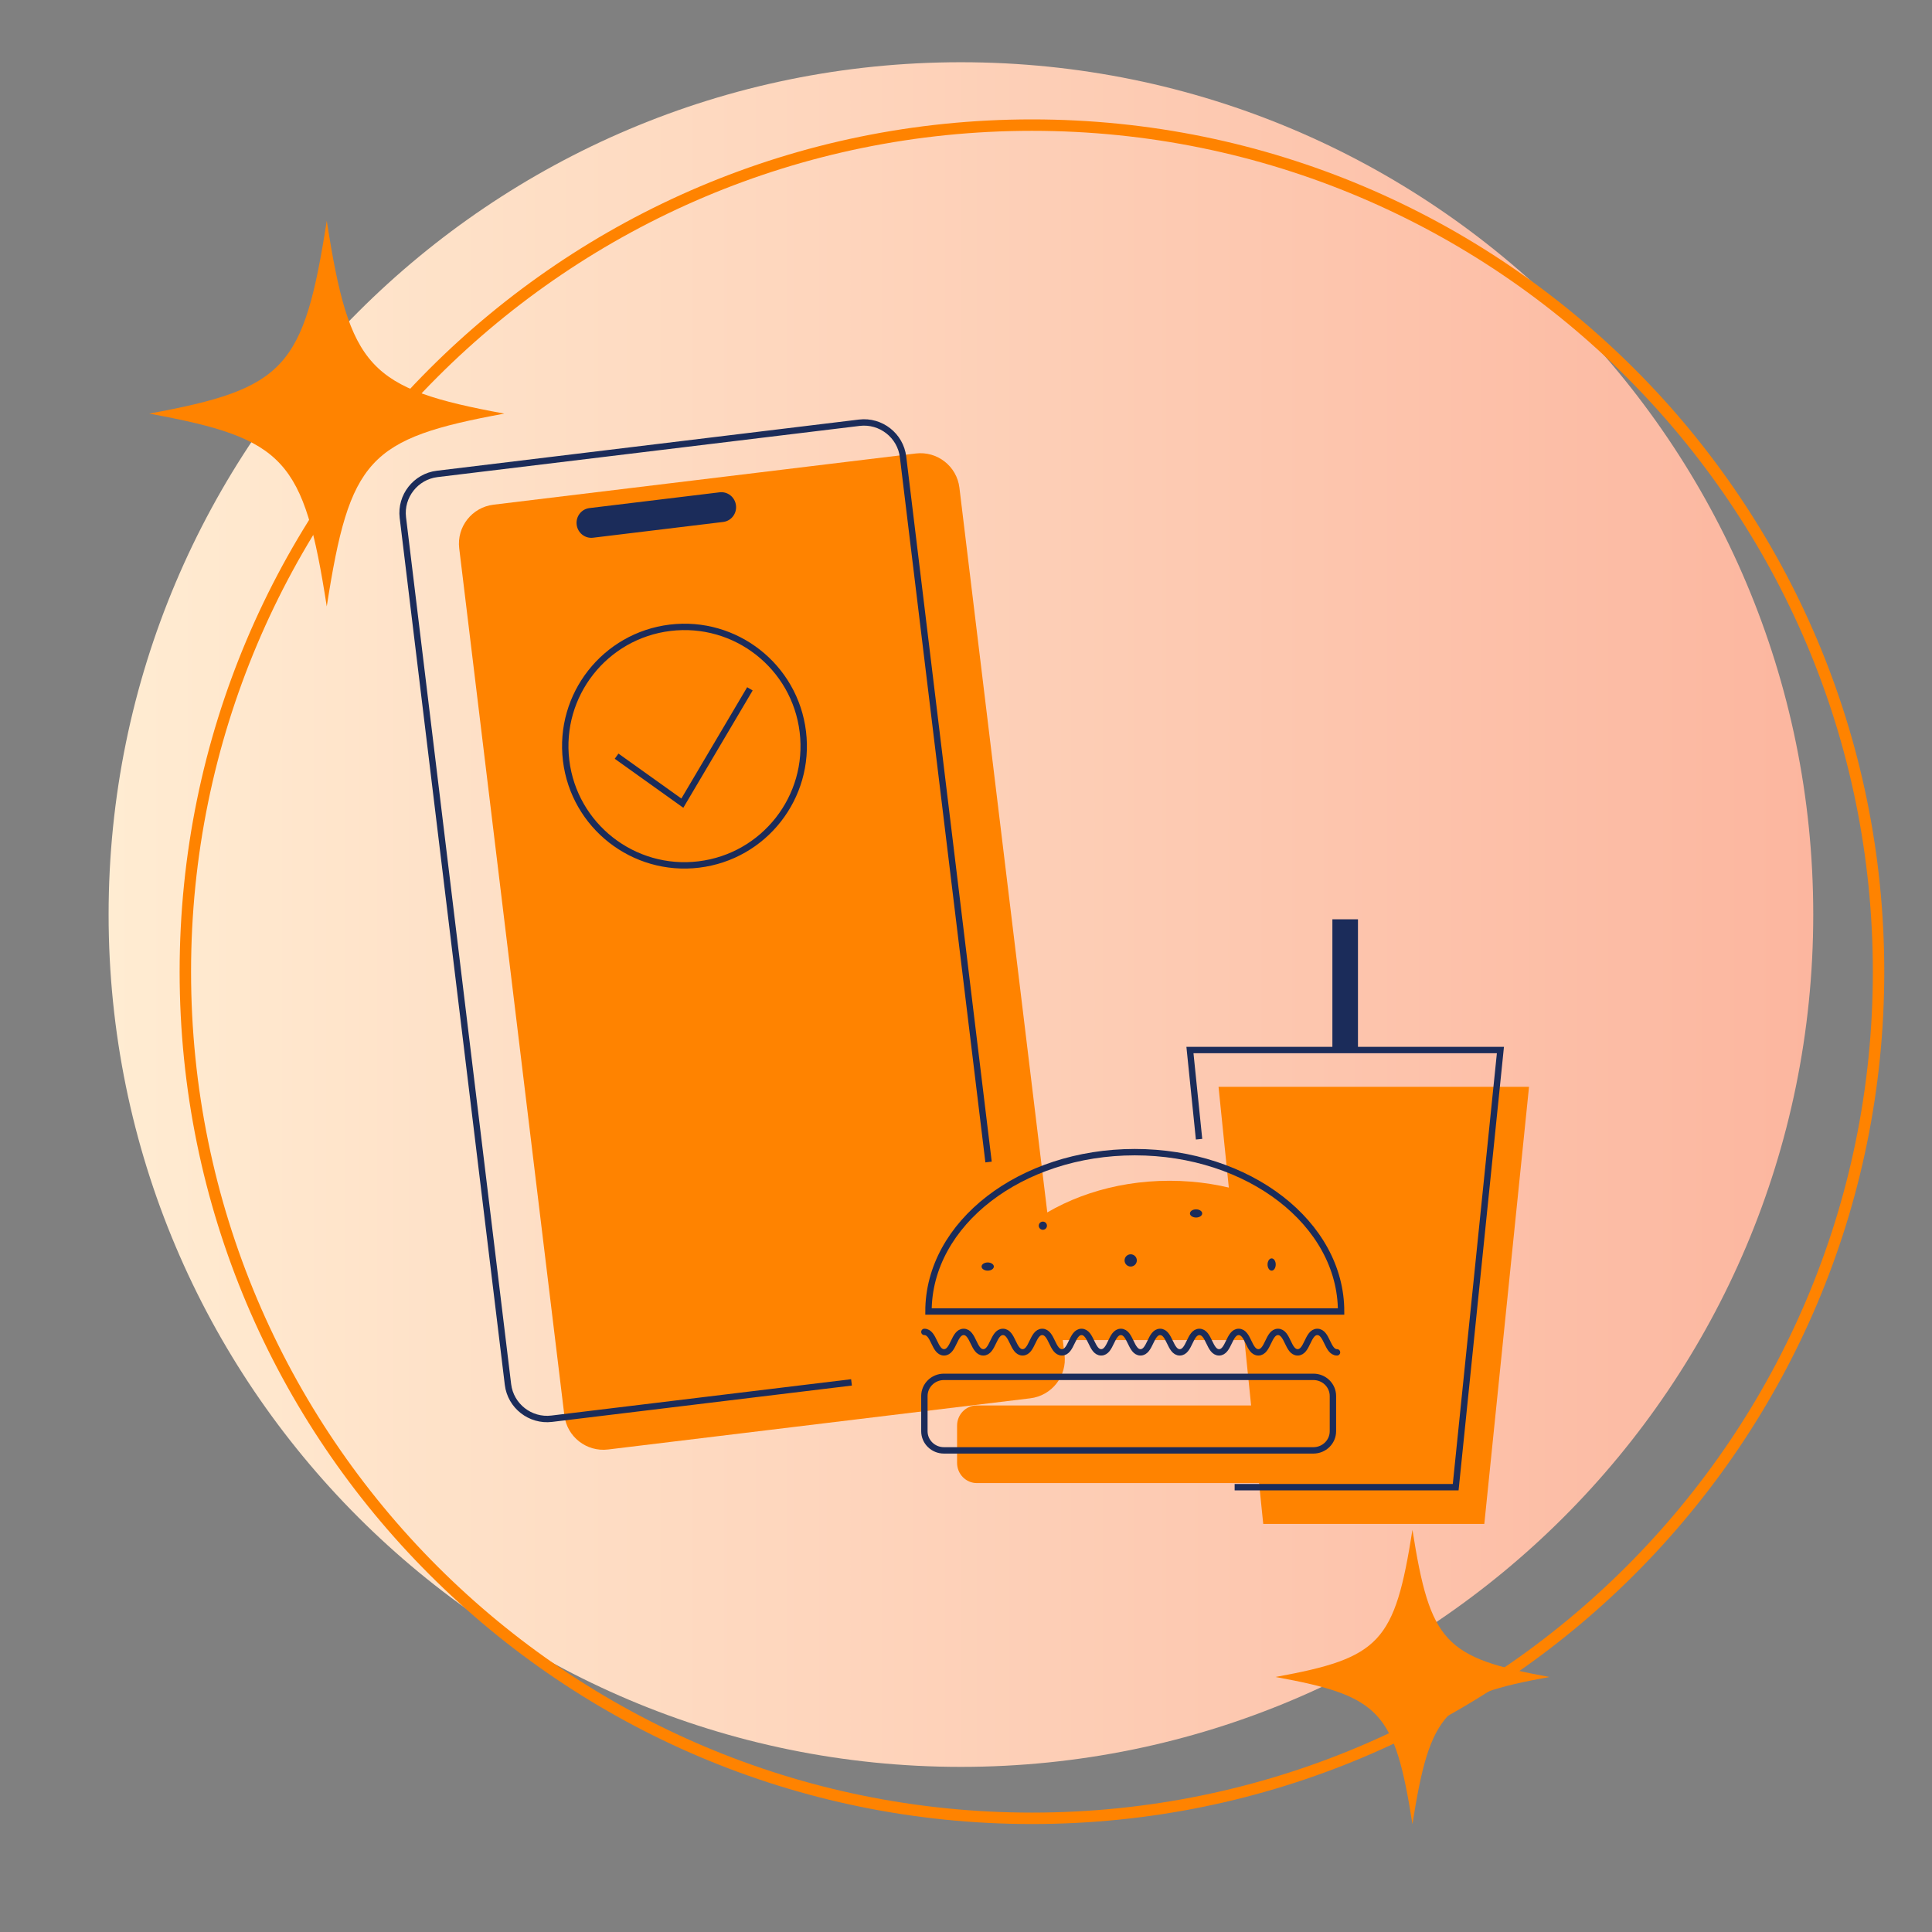 <svg width="169" height="169" viewBox="0 0 169 169" fill="none" xmlns="http://www.w3.org/2000/svg">
<rect x="0" y="0" width="169" height="169" fill="#808080" stroke="none"/>
<path d="M158.612 80C158.612 121.176 125.232 154.556 84.056 154.556C42.88 154.556 9.5 121.176 9.5 80C9.5 38.824 42.88 5.444 84.056 5.444C125.232 5.444 158.612 38.824 158.612 80Z" fill="url(#paint0_linear_600_1092)"/>
<path d="M90.27 10.944C131.17 10.944 164.325 44.1 164.325 85.001C164.325 125.9 131.17 159.056 90.27 159.056C49.37 159.056 16.213 125.9 16.213 85.001C16.213 44.1 49.37 10.944 90.27 10.944Z" stroke="#FF8300"/>
<path d="M135.536 146.692C126.364 148.359 125.105 149.71 123.553 159.563C122.001 149.712 120.743 148.359 111.571 146.692C120.743 145.024 122.001 143.672 123.553 133.82C125.105 143.672 126.364 145.024 135.536 146.692Z" fill="#FF8300"/>
<path d="M44.115 36.18C32.226 38.364 30.595 40.135 28.583 53.045C26.571 40.137 24.939 38.364 13.05 36.18C24.939 33.995 26.571 32.223 28.583 19.314C30.595 32.223 32.226 33.995 44.115 36.18Z" fill="#FF8300"/>
<g clip-path="url(#clip0_600_1092)">
<path d="M80.099 39.669L43.169 44.147C41.285 44.375 39.942 46.086 40.17 47.968L49.366 123.8C49.594 125.681 51.307 127.022 53.191 126.793L90.121 122.315C92.005 122.087 93.348 120.376 93.12 118.494L83.924 42.662C83.696 40.78 81.983 39.44 80.099 39.669Z" fill="#FF8300"/>
<path d="M74.484 120.923L48.261 124.102C46.383 124.33 44.663 122.982 44.435 121.109L35.24 45.277C35.013 43.404 36.363 41.683 38.239 41.456L75.168 36.978C77.047 36.75 78.767 38.098 78.994 39.971L86.473 101.646" stroke="#1B2C5A" stroke-width="0.559" stroke-miterlimit="10"/>
<path d="M62.947 43.064L51.561 44.444C50.857 44.53 50.356 45.179 50.443 45.895C50.53 46.611 51.171 47.123 51.875 47.037L63.261 45.657C63.966 45.571 64.466 44.922 64.379 44.206C64.293 43.49 63.651 42.978 62.947 43.064Z" fill="#1B2C5A"/>
<path d="M61.13 75.621C66.847 74.927 70.921 69.73 70.227 64.012C69.534 58.294 64.337 54.221 58.619 54.914C52.901 55.608 48.828 60.805 49.521 66.523C50.215 72.241 55.412 76.314 61.13 75.621Z" stroke="#1B2C5A" stroke-width="0.559" stroke-miterlimit="10"/>
<path d="M53.936 66.146L59.687 70.255L65.598 60.256" stroke="#1B2C5A" stroke-width="0.559" stroke-miterlimit="10"/>
<path d="M84.434 117.223C84.434 109.524 92.434 103.286 102.302 103.286C112.17 103.286 120.17 109.527 120.17 117.223H84.436H84.434Z" fill="#FF8300"/>
<path d="M118.086 122.94H85.446C84.492 122.94 83.719 123.733 83.719 124.71V127.961C83.719 128.938 84.492 129.73 85.446 129.73H118.086C119.039 129.73 119.812 128.938 119.812 127.961V124.71C119.812 123.733 119.039 122.94 118.086 122.94Z" fill="#FF8300"/>
<path d="M107.386 102.868L106.59 95.066H133.75L129.839 133.304H110.501" fill="#FF8300"/>
<path d="M81.218 114.721C81.218 107.023 89.297 100.784 99.264 100.784C109.231 100.784 117.311 107.025 117.311 114.721H81.22H81.218Z" stroke="#1B2C5A" stroke-width="0.559" stroke-miterlimit="10"/>
<path d="M80.86 116.508C81.719 116.508 81.719 118.295 82.579 118.295C83.438 118.295 83.438 116.508 84.295 116.508C85.152 116.508 85.154 118.295 86.014 118.295C86.873 118.295 86.873 116.508 87.732 116.508C88.592 116.508 88.592 118.295 89.451 118.295C90.311 118.295 90.311 116.508 91.17 116.508C92.029 116.508 92.029 118.295 92.889 118.295C93.748 118.295 93.748 116.508 94.607 116.508C95.467 116.508 95.467 118.295 96.326 118.295C97.186 118.295 97.186 116.508 98.045 116.508C98.904 116.508 98.904 118.295 99.764 118.295C100.623 118.295 100.623 116.508 101.48 116.508C102.336 116.508 102.339 118.295 103.198 118.295C104.058 118.295 104.058 116.508 104.917 116.508C105.777 116.508 105.777 118.295 106.636 118.295C107.495 118.295 107.495 116.508 108.355 116.508C109.214 116.508 109.214 118.295 110.073 118.295C110.933 118.295 110.933 116.508 111.792 116.508C112.651 116.508 112.651 118.295 113.511 118.295C114.37 118.295 114.37 116.508 115.232 116.508C116.094 116.508 116.092 118.295 116.954 118.295" stroke="#1B2C5A" stroke-width="0.559" stroke-linecap="round" stroke-linejoin="round"/>
<path d="M104.887 99.65L104.089 91.85H131.248L127.335 130.088H107.999" stroke="#1B2C5A" stroke-width="0.559" stroke-miterlimit="10"/>
<path d="M117.668 91.85V80.415" stroke="#1B2C5A" stroke-width="2.237" stroke-miterlimit="10"/>
<path d="M114.887 120.439H82.57C81.626 120.439 80.86 121.19 80.86 122.115V125.195C80.86 126.121 81.626 126.871 82.57 126.871H114.887C115.831 126.871 116.596 126.121 116.596 125.195V122.115C116.596 121.19 115.831 120.439 114.887 120.439Z" stroke="#1B2C5A" stroke-width="0.559" stroke-miterlimit="10"/>
<path d="M91.224 107.574C91.421 107.574 91.581 107.414 91.581 107.217C91.581 107.019 91.421 106.859 91.224 106.859C91.026 106.859 90.866 107.019 90.866 107.217C90.866 107.414 91.026 107.574 91.224 107.574Z" fill="#1B2C5A"/>
<path d="M98.907 110.79C99.203 110.79 99.443 110.55 99.443 110.254C99.443 109.958 99.203 109.718 98.907 109.718C98.611 109.718 98.371 109.958 98.371 110.254C98.371 110.55 98.611 110.79 98.907 110.79Z" fill="#1B2C5A"/>
<path d="M86.399 111.148C86.695 111.148 86.935 110.988 86.935 110.79C86.935 110.593 86.695 110.433 86.399 110.433C86.103 110.433 85.863 110.593 85.863 110.79C85.863 110.988 86.103 111.148 86.399 111.148Z" fill="#1B2C5A"/>
<path d="M104.625 106.502C104.921 106.502 105.161 106.342 105.161 106.144C105.161 105.947 104.921 105.787 104.625 105.787C104.329 105.787 104.089 105.947 104.089 106.144C104.089 106.342 104.329 106.502 104.625 106.502Z" fill="#1B2C5A"/>
<path d="M111.236 111.148C111.433 111.148 111.593 110.908 111.593 110.612C111.593 110.316 111.433 110.076 111.236 110.076C111.038 110.076 110.878 110.316 110.878 110.612C110.878 110.908 111.038 111.148 111.236 111.148Z" fill="#1B2C5A"/>
</g>
<defs>
<linearGradient id="paint0_linear_600_1092" x1="9.5" y1="80" x2="158.612" y2="80" gradientUnits="userSpaceOnUse">
<stop stop-color="#FFECD2"/>
<stop offset="1" stop-color="#FCB69F"/>
</linearGradient>
<clipPath id="clip0_600_1092">
<rect width="107.355" height="104" fill="white" transform="translate(30.5 33)"/>
</clipPath>
</defs>
</svg>
